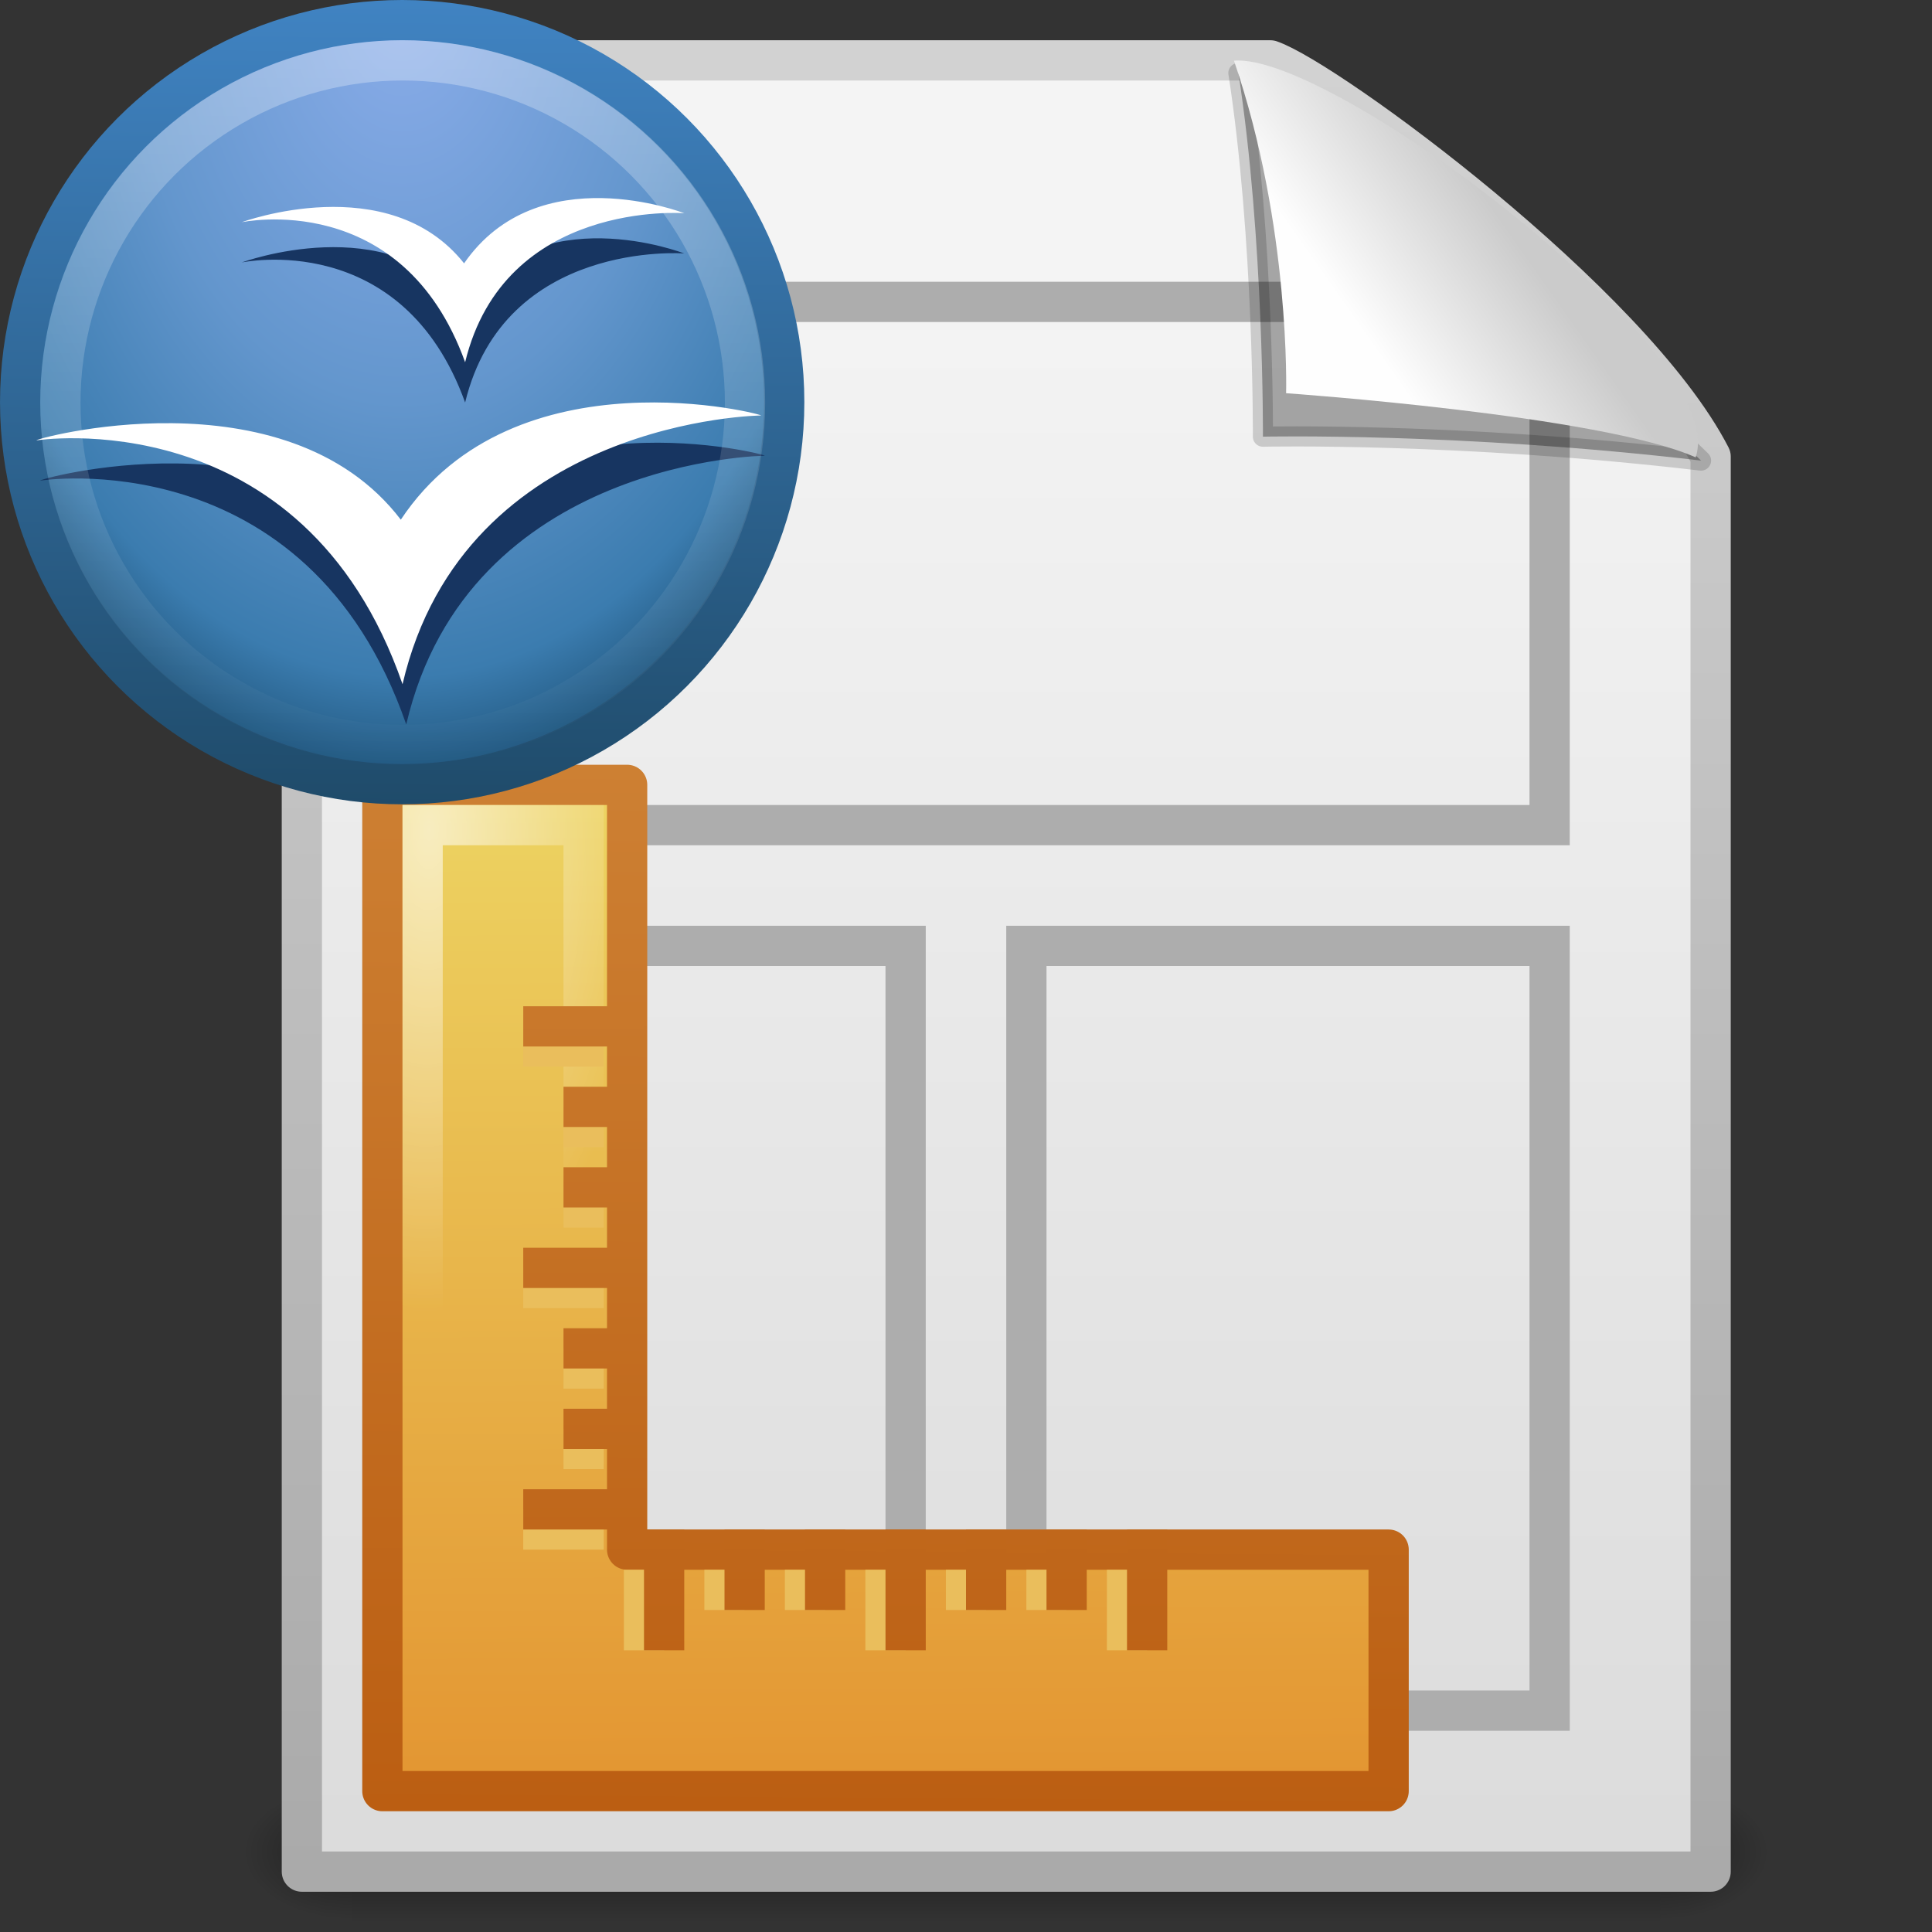 <?xml version="1.0" encoding="UTF-8"?>
<!-- Created with Inkscape (http://www.inkscape.org/) -->
<svg id="svg3309" width="48" height="48" version="1.1" xmlns="http://www.w3.org/2000/svg" xmlns:xlink="http://www.w3.org/1999/xlink">
 <rect width="100%" height="100%" fill="#333333" stroke="none"/>
 <defs id="defs3311">
  <radialGradient id="radialGradient4424" cx="605.71" cy="486.65" r="117.14" gradientTransform="matrix(.024 0 0 .015 26.478 38.629)" gradientUnits="userSpaceOnUse" xlink:href="#linearGradient5060"/>
  <linearGradient id="linearGradient5060">
   <stop id="stop5062" offset="0"/>
   <stop id="stop5064" style="stop-opacity:0" offset="1"/>
  </linearGradient>
  <radialGradient id="radialGradient4422" cx="605.71" cy="486.65" r="117.14" gradientTransform="matrix(-.024 0 0 .015 21.522 38.629)" gradientUnits="userSpaceOnUse" xlink:href="#linearGradient5060"/>
  <linearGradient id="linearGradient4420" x1="302.86" x2="302.86" y1="366.65" y2="609.51" gradientTransform="matrix(.07 0 0 .015 -1.45 38.629)" gradientUnits="userSpaceOnUse">
   <stop id="stop5050" style="stop-opacity:0" offset="0"/>
   <stop id="stop5056" offset=".5"/>
   <stop id="stop5052" style="stop-opacity:0" offset="1"/>
  </linearGradient>
  <linearGradient id="linearGradient3135" x1="32.892" x2="36.358" y1="8.059" y2="5.457" gradientTransform="matrix(.998 0 0 1.064 1.164 -.139)" gradientUnits="userSpaceOnUse">
   <stop id="stop8591" style="stop-color:#fefefe" offset="0"/>
   <stop id="stop8593" style="stop-color:#cbcbcb" offset="1"/>
  </linearGradient>
  <linearGradient id="linearGradient3476" x1="25.132" x2="25.132" y1="6.729" y2="47.013" gradientTransform="translate(1)" gradientUnits="userSpaceOnUse">
   <stop id="stop3602" style="stop-color:#f4f4f4" offset="0"/>
   <stop id="stop3604" style="stop-color:#dbdbdb" offset="1"/>
  </linearGradient>
  <linearGradient id="linearGradient3478" x1="-51.786" x2="-51.786" y1="50.786" y2="2.906" gradientTransform="matrix(.807 0 0 .936 60.41 -1.115)" gradientUnits="userSpaceOnUse">
   <stop id="stop3106" style="stop-color:#aaa" offset="0"/>
   <stop id="stop3108" style="stop-color:#d2d2d2" offset="1"/>
  </linearGradient>
  <linearGradient id="linearGradient6402">
   <stop id="stop6404" style="stop-color:#cd8033" offset="0"/>
   <stop id="stop6406" style="stop-color:#bb5e12" offset="1"/>
  </linearGradient>
  <linearGradient id="linearGradient4012" x1="65.5" x2="65.5" y1="25.125" y2="50.875" gradientTransform="translate(-51 -6)" gradientUnits="userSpaceOnUse" xlink:href="#linearGradient6402"/>
  <linearGradient id="linearGradient4016" x1="69" x2="69" y1="25.062" y2="50.938" gradientTransform="translate(-51 -6)" gradientUnits="userSpaceOnUse" xlink:href="#linearGradient6402"/>
  <radialGradient id="radialGradient4020" cx="61.625" cy="26.625" r="12" gradientTransform="matrix(.464 .005 -.011 1 -17.641 -6.319)" gradientUnits="userSpaceOnUse">
   <stop id="stop4546" style="stop-color:#fff" offset="0"/>
   <stop id="stop4548" style="stop-color:#fff;stop-opacity:0" offset="1"/>
  </radialGradient>
  <linearGradient id="linearGradient4023" x1="24.971" x2="25.236" y1="11.76" y2="60.772" gradientTransform="matrix(.676 0 0 .676 3.757 11.054)" gradientUnits="userSpaceOnUse">
   <stop id="stop4105" style="stop-color:#edd563" offset="0"/>
   <stop id="stop4107" style="stop-color:#e08223" offset="1"/>
  </linearGradient>
  <linearGradient id="linearGradient4025" x1="68.5" x2="68.312" y1="25" y2="51.014" gradientTransform="translate(-51 -6)" gradientUnits="userSpaceOnUse" xlink:href="#linearGradient6402"/>
  <radialGradient id="radialGradient3740" cx="16.961" cy="5.883" r="22.105" gradientTransform="matrix(0 2 -1.346 0 28.919 -35.008)" gradientUnits="userSpaceOnUse">
   <stop id="stop3722" style="stop-color:#8badea" offset="0"/>
   <stop id="stop3728" style="stop-color:#6396cd" offset=".5"/>
   <stop id="stop3730" style="stop-color:#3b7caf" offset=".841"/>
   <stop id="stop3724" style="stop-color:#194c70" offset="1"/>
  </radialGradient>
  <linearGradient id="linearGradient3769" x1="10.148" x2="10.55" y1="43.124" y2="-1.086" gradientUnits="userSpaceOnUse">
   <stop id="stop3765" style="stop-color:#1f4b6a" offset="0"/>
   <stop id="stop3767" style="stop-color:#4083c2" offset="1"/>
  </linearGradient>
  <linearGradient id="linearGradient2945" x1="21" x2="21" y1="-1.216" y2="43.254" gradientUnits="userSpaceOnUse">
   <stop id="stop4546-3" style="stop-color:#fff" offset="0"/>
   <stop id="stop4548-9" style="stop-color:#fff;stop-opacity:0" offset="1"/>
  </linearGradient>
 </defs>
 <g id="g3704" transform="matrix(.956 0 0 .956 2.053 2.106)">
  <rect id="rect3706" x="7" y="44.266" width="34" height="3.734" style="fill:url(#linearGradient4420);opacity:.402"/>
  <path id="path3708" d="m7 44.266v3.734c-1.241 7e-3 -3-0.837-3-1.867 0-1.03 1.385-1.867 3-1.867z" style="fill:url(#radialGradient4422);opacity:.402"/>
  <path id="path3710" d="m41 44.266v3.734c1.241 7e-3 3-0.837 3-1.867 0-1.03-1.385-1.867-3-1.867z" style="fill:url(#radialGradient4424);opacity:.402"/>
 </g>
 <path id="path3712" d="m7.5 1.5h24.061c1.407 0.485 8.966 6.015 10.939 9.844v35.156h-35v-45z" style="fill:url(#linearGradient3476);stroke-linejoin:round;stroke-width:1;stroke:url(#linearGradient3478)"/>
 <rect id="rect2919" x="11.5" y="7.5" width="27" height="13" style="fill:none;stroke:#adadad"/>
 <path id="path3755" d="m30.768 1.815c0.637 4.125 0.609 9.034 0.609 9.034s4.87-0.112 10.885 0.594c-4.897-4.788-8.328-6.784-11.495-9.628z" style="fill-opacity:.327;fill-rule:evenodd;stroke-linejoin:round;stroke-opacity:.166;stroke-width:.5;stroke:#000"/>
 <path id="path3757" d="m30.658 1.508c1.412 4.122 1.295 8.261 1.295 8.261s7.833 0.547 10.175 1.594c0.894-2.605-9.051-10.072-11.47-9.855z" style="fill-rule:evenodd;fill:url(#linearGradient3135)"/>
 <rect id="rect3695" x="11.5" y="23.5" width="11" height="19" style="fill:none;stroke-linecap:round;stroke:#adadad"/>
 <rect id="rect3695-6" x="25.5" y="23.5" width="13" height="19" style="fill:none;stroke-linecap:round;stroke:#adadad"/>
 <path id="path5588" d="m9.5 19.5v25h25v-6h-18.919v-19h-6.081z" style="fill-rule:evenodd;fill:url(#linearGradient4023);stroke-linecap:square;stroke-linejoin:round;stroke-width:1;stroke:url(#linearGradient4025)"/>
 <path id="path5590" d="m10.5 20.5v19 4h4 19v-4h-19v-19h-4z" style="fill:none;opacity:.6;stroke-linecap:square;stroke-width:1;stroke:url(#radialGradient4020)"/>
 <path id="path6512" d="m15.5 41h1v-2h-1v2zm2-1h1v-1h-1v1zm2 0h1v-1h-1v1zm2 1h1v-2h-1v2zm2-1h1v-1h-1v1zm2 0h1v-1h-1v1zm2 1h1v-2h-1v2z" style="enable-background:new;fill-rule:evenodd;fill:#eabe5c"/>
 <path id="path6508" d="m16 41h1v-3h-1v3zm2-1h1v-2h-1v2zm2 0h1v-2h-1v2zm2 1h1v-3h-1v3zm2-1h1v-2h-1v2zm2 0h1v-2h-1v2zm2 1h1v-3h-1v3z" style="enable-background:new;fill-rule:evenodd;fill:url(#linearGradient4016)"/>
 <path id="path6510" d="m13 25.5v1h2v-1h-2zm1 2v1h1v-1h-1zm0 2v1h1v-1h-1zm-1 2v1h2v-1h-2zm1 2v1h1v-1h-1zm0 2v1h1v-1h-1zm-1 2v1h2v-1h-2z" style="enable-background:new;fill-rule:evenodd;fill:#eabe5c"/>
 <path id="rect6493" d="m13 25v1h3v-1h-3zm1 2v1h2v-1h-2zm0 2v1h2v-1h-2zm-1 2v1h3v-1h-3zm1 2v1h2v-1h-2zm0 2v1h2v-1h-2zm-1 2v1h3v-1h-3z" style="fill-rule:evenodd;fill:url(#linearGradient4012)"/>
 <g id="g2663" transform="translate(76.808 -2.892)">
  <circle id="circle51" transform="matrix(.452 0 0 .452 -76.308 3.383)" cx="21" cy="21.019" r="21" style="fill:url(#radialGradient3740);stroke-width:2.211;stroke:url(#linearGradient3769)"/>
  <path id="path4552" d="m-75.803 14.833c-0.088 0.01 6.616-1.073 9.088 6.058 1.542-6.617 8.966-6.679 8.904-6.676 0.177 0-6.114-1.675-8.947 2.588-2.875-3.763-9.249-1.971-9.045-1.971z" style="fill:#173561"/>
  <path id="path53" d="m-75.895 13.833c-0.088 0.01 6.616-1.073 9.088 6.058 1.542-6.617 8.966-6.679 8.904-6.676 0.177 0-6.114-1.675-8.947 2.588-2.875-3.763-9.249-1.971-9.045-1.971z" style="fill:#fff"/>
  <path id="path4554" d="m-70.808 9.414s3.991-0.863 5.556 3.478c0.981-4.048 5.444-3.703 5.444-3.703s-3.63-1.416-5.47 1.246c-1.881-2.369-5.531-1.02-5.53-1.02z" style="fill:#173561"/>
  <path id="path55" d="m-70.808 8.414s3.991-0.863 5.556 3.478c0.981-4.048 5.444-3.703 5.444-3.703s-3.63-1.416-5.47 1.246c-1.881-2.369-5.531-1.02-5.53-1.02z" style="fill:#fff"/>
  <circle id="circle4534" transform="matrix(.405 0 0 .405 -75.308 4.384)" cx="21" cy="21.019" r="21" style="fill:none;opacity:.3;stroke-width:2.471;stroke:url(#linearGradient2945)"/>
 </g>
</svg>

